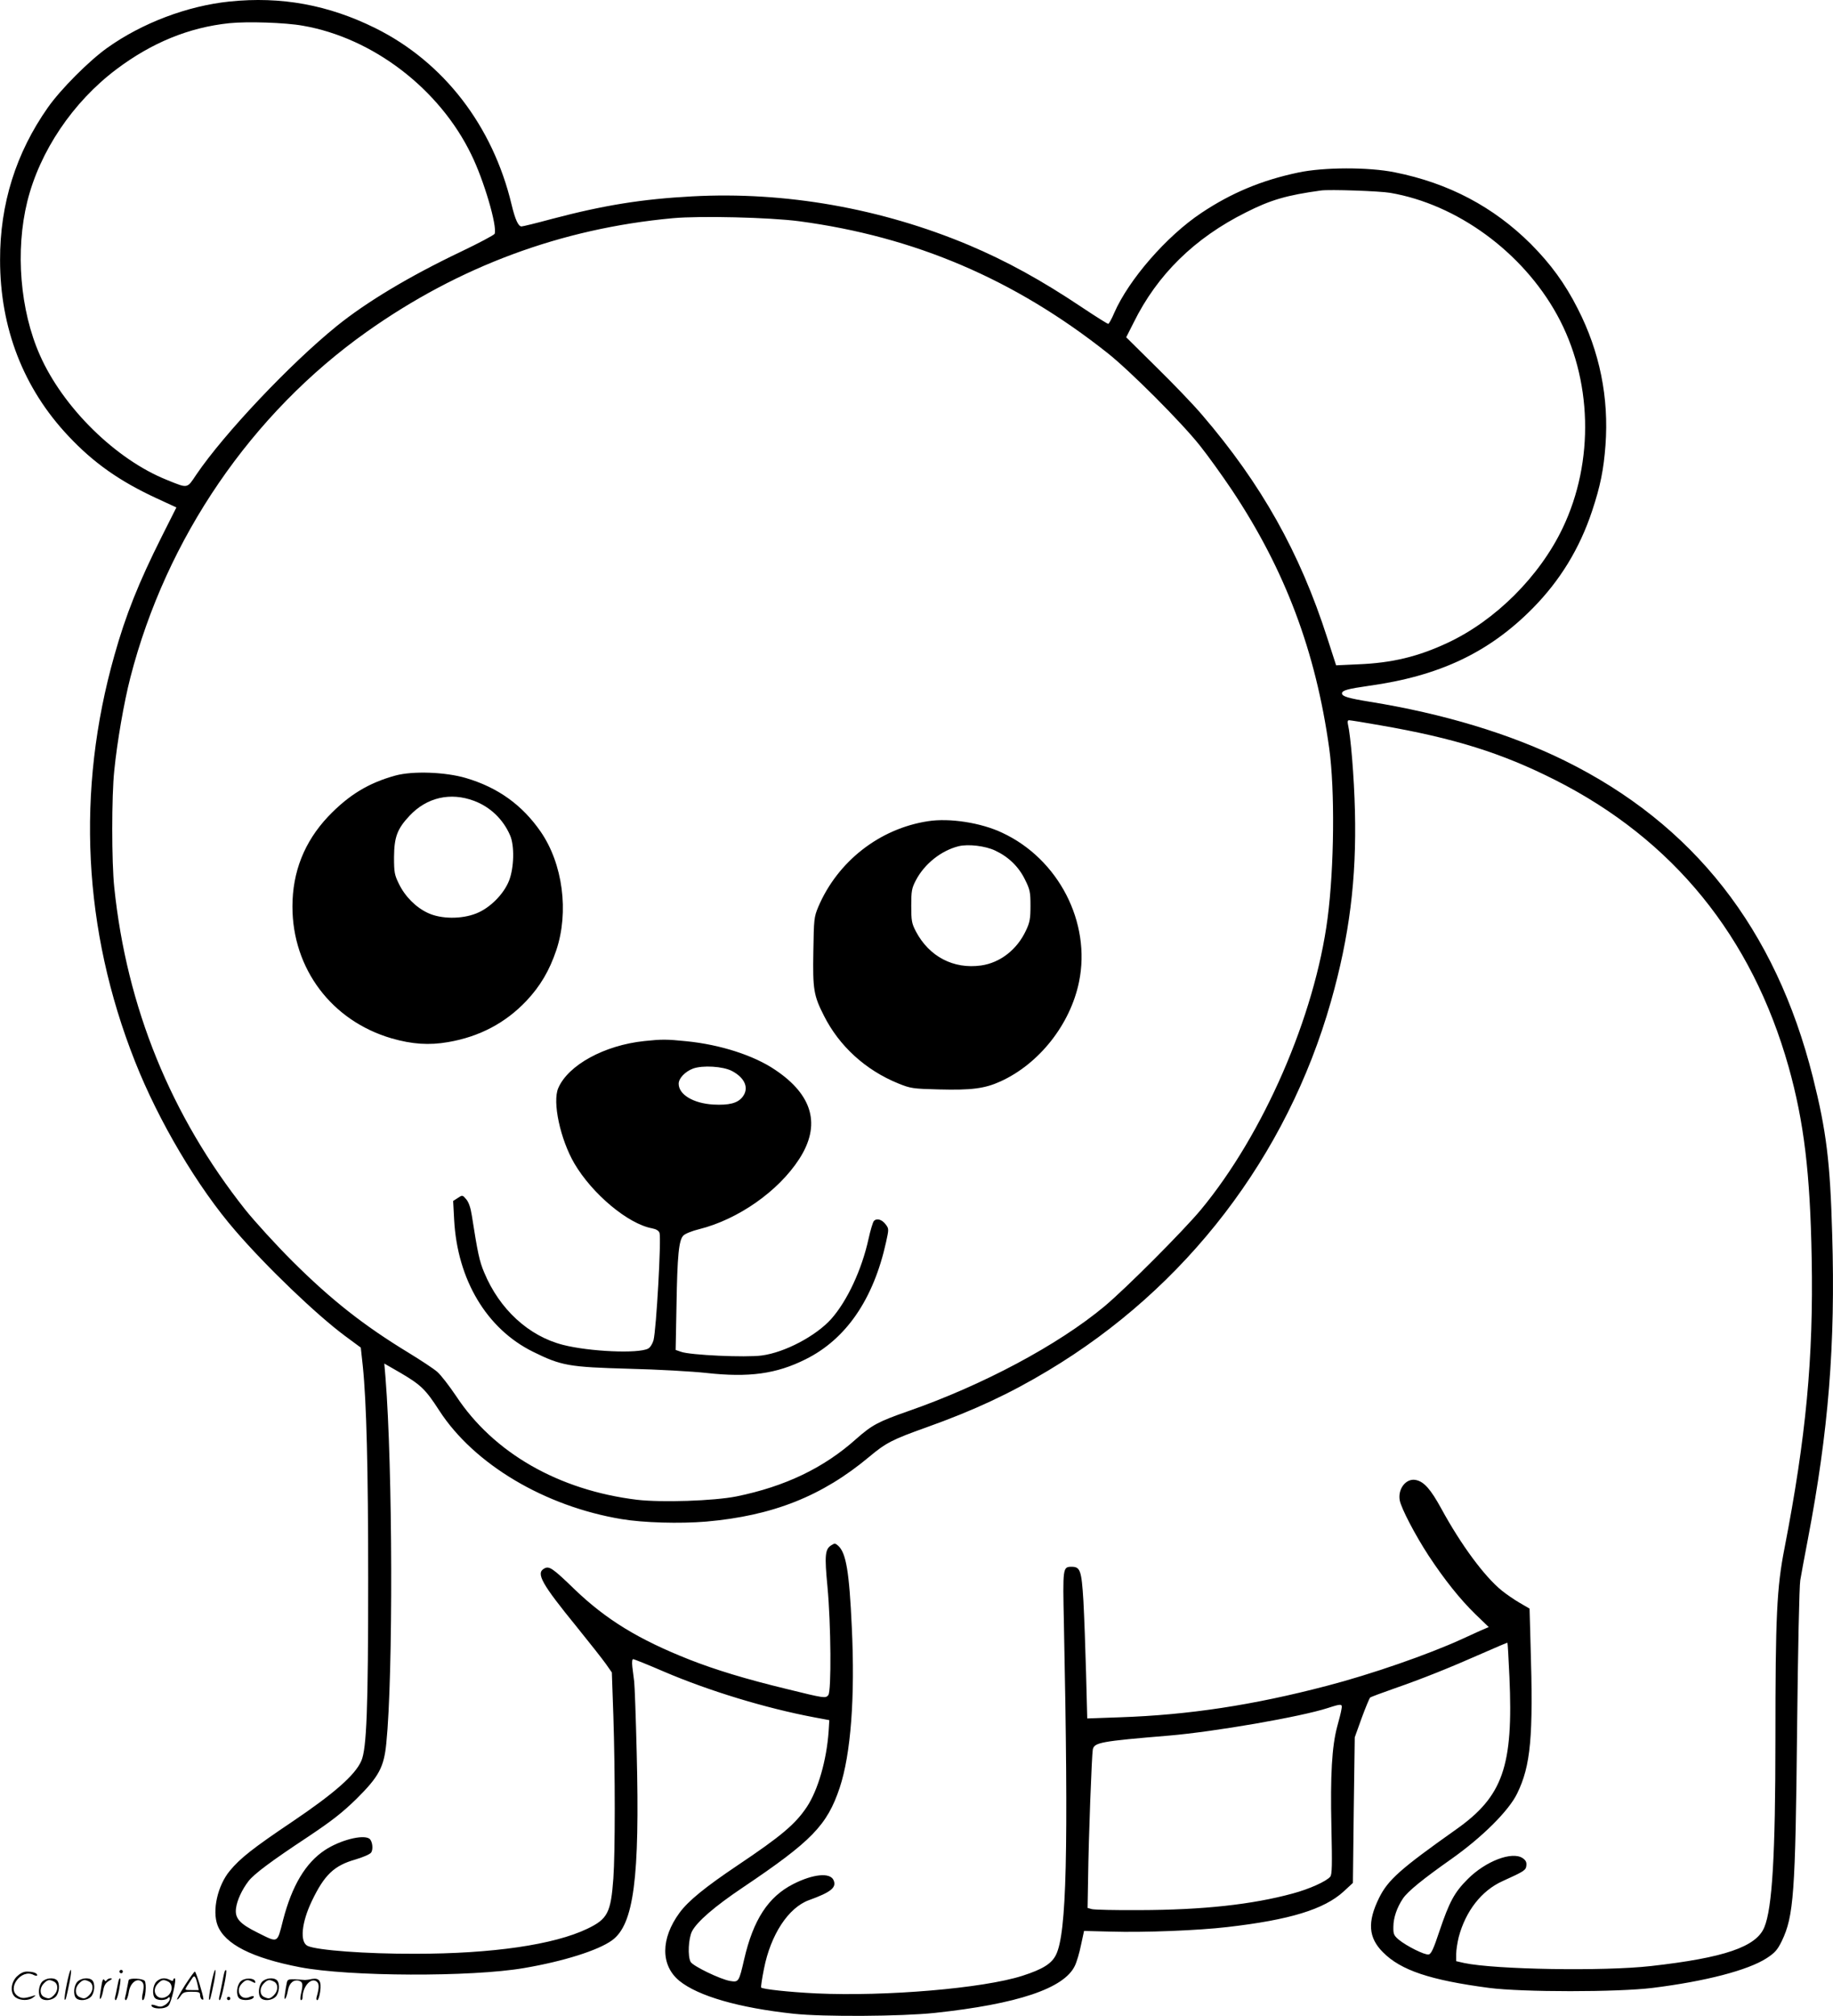 <svg version="1.0" xmlns="http://www.w3.org/2000/svg"
  viewBox="0 0 1091.532 1200.169"
 preserveAspectRatio="xMidYMid meet">
<g transform="translate(-0.859,1200.809) scale(0.1,-0.1)"
fill="#000000" stroke="none">
<path d="M1375 11999 c-250 -26 -519 -127 -728 -276 -108 -77 -277 -246 -354
-356 -189 -269 -285 -573 -284 -907 0 -405 139 -764 407 -1048 149 -159 305
-269 526 -371 l117 -54 -86 -171 c-139 -277 -216 -470 -283 -709 -229 -807
-187 -1636 122 -2417 141 -358 375 -752 598 -1009 187 -217 483 -500 651 -625
l96 -71 12 -110 c22 -214 32 -608 32 -1270 0 -769 -9 -1009 -41 -1081 -37 -84
-161 -193 -410 -361 -235 -158 -311 -218 -373 -293 -73 -88 -106 -237 -73
-324 43 -113 206 -195 491 -250 290 -56 1021 -59 1334 -5 235 40 441 105 524
165 130 94 166 371 147 1119 -5 209 -12 399 -15 422 -3 24 -8 63 -11 88 -3 28
-1 45 5 45 6 0 88 -33 183 -74 271 -116 608 -218 894 -272 l91 -17 -4 -66
c-12 -172 -63 -350 -130 -451 -68 -102 -152 -173 -413 -348 -192 -129 -293
-211 -345 -282 -113 -154 -113 -313 -1 -405 112 -91 355 -161 681 -196 177
-19 643 -16 840 5 494 53 770 146 834 280 11 22 28 79 37 125 l18 83 160 -4
c199 -6 521 7 692 27 375 43 578 106 694 212 l55 51 5 433 6 434 41 114 c23
63 46 117 50 122 4 4 69 28 143 54 170 59 334 125 524 209 82 36 150 65 151
64 2 -2 7 -93 12 -203 24 -534 -39 -712 -318 -909 -332 -235 -405 -300 -458
-407 -71 -144 -64 -237 23 -324 107 -108 283 -166 631 -212 200 -26 766 -26
975 0 314 39 568 105 679 177 49 32 64 49 90 102 71 148 81 281 91 1263 5 457
13 855 19 885 5 30 25 140 45 243 123 644 165 1160 145 1817 -12 430 -34 612
-115 935 -222 883 -710 1506 -1479 1885 -323 159 -724 280 -1159 350 -129 21
-166 32 -166 50 0 18 35 27 160 45 419 58 715 198 975 461 163 165 280 356
354 579 50 150 69 247 80 392 21 283 -34 558 -166 815 -75 148 -160 264 -278
383 -223 222 -490 363 -810 427 -157 32 -424 31 -575 -1 -219 -46 -400 -122
-578 -241 -207 -138 -431 -396 -518 -594 -15 -36 -32 -66 -36 -66 -5 0 -75 44
-156 98 -242 162 -448 275 -672 370 -523 220 -1096 321 -1650 291 -297 -16
-523 -52 -834 -134 -92 -25 -174 -45 -182 -45 -19 0 -38 42 -59 130 -112 469
-404 848 -810 1050 -280 139 -562 191 -870 159z m437 -144 c416 -72 813 -375
1003 -767 75 -152 156 -428 139 -472 -3 -7 -93 -55 -202 -107 -308 -147 -561
-299 -738 -442 -278 -225 -671 -641 -836 -884 -57 -85 -48 -84 -176 -32 -303
121 -618 430 -756 743 -118 266 -147 622 -75 914 74 299 271 592 530 787 211
159 433 250 673 275 106 11 333 4 438 -15z m6475 -995 c398 -68 787 -352 993
-725 211 -382 224 -874 34 -1271 -137 -287 -400 -550 -685 -683 -175 -82 -330
-120 -534 -128 l-130 -6 -53 164 c-163 507 -392 916 -746 1328 -50 59 -172
186 -271 283 l-180 178 44 87 c141 286 363 504 670 657 146 74 242 102 446
130 52 7 347 -3 412 -14z m-3520 -169 c689 -92 1283 -346 1836 -784 133 -105
440 -412 551 -552 48 -60 134 -180 191 -265 317 -476 499 -961 579 -1538 34
-246 30 -707 -10 -1012 -76 -581 -381 -1284 -755 -1735 -107 -128 -445 -467
-573 -574 -277 -231 -728 -471 -1171 -625 -177 -62 -214 -82 -307 -164 -194
-174 -425 -284 -714 -343 -136 -27 -445 -37 -592 -20 -467 57 -854 279 -1077
617 -41 61 -91 126 -113 145 -22 19 -98 69 -170 113 -268 163 -461 315 -693
546 -96 96 -222 234 -279 305 -444 560 -707 1206 -781 1920 -16 151 -16 544 0
695 17 171 58 408 96 555 214 830 721 1571 1408 2058 549 389 1158 615 1822
676 162 15 576 5 752 -18z m3460 -3001 c440 -76 725 -165 1043 -326 702 -355
1171 -931 1390 -1709 91 -326 128 -629 137 -1140 11 -593 -34 -1065 -162
-1725 -46 -235 -54 -403 -54 -1140 0 -687 -19 -1003 -66 -1116 -48 -117 -239
-182 -675 -231 -282 -32 -927 -21 -1112 18 l-48 11 0 42 c0 23 7 68 15 101 41
155 136 277 260 333 132 60 140 65 143 94 2 20 -4 31 -23 44 -63 41 -219 -18
-326 -125 -80 -80 -109 -134 -169 -311 -34 -103 -49 -136 -64 -138 -22 -5
-132 50 -178 88 -29 25 -33 33 -32 77 0 54 22 116 57 168 29 43 119 116 288
235 184 130 342 287 392 390 81 166 97 336 80 883 l-6 218 -60 35 c-33 19 -80
52 -105 72 -104 84 -244 274 -361 489 -62 113 -101 158 -148 169 -59 15 -112
-50 -99 -121 10 -49 90 -203 172 -329 95 -144 187 -259 278 -348 l80 -77 -45
-19 c-24 -11 -75 -34 -114 -52 -203 -93 -544 -211 -806 -279 -439 -115 -822
-173 -1230 -187 l-196 -7 -7 269 c-4 148 -11 343 -16 433 -11 180 -19 201 -70
201 -53 0 -53 -5 -46 -338 28 -1364 16 -1844 -47 -1972 -26 -53 -79 -86 -200
-125 -233 -75 -815 -124 -1227 -105 -165 8 -318 25 -329 35 -2 3 5 53 17 112
40 203 145 363 267 408 133 48 167 76 147 120 -21 46 -122 36 -240 -24 -149
-76 -238 -213 -292 -448 -31 -135 -33 -137 -83 -129 -57 9 -223 89 -236 114
-18 34 -13 138 8 181 30 58 134 148 302 261 412 277 503 371 578 595 66 199
92 537 72 954 -15 331 -34 444 -81 486 -18 16 -21 16 -43 2 -35 -23 -39 -60
-21 -245 21 -225 24 -623 5 -646 -16 -20 -23 -19 -246 36 -248 60 -427 115
-580 175 -304 120 -496 238 -683 417 -132 128 -153 142 -182 126 -52 -28 -17
-90 194 -349 76 -94 154 -193 173 -220 l35 -50 9 -258 c11 -336 11 -816 0
-968 -15 -205 -34 -242 -155 -300 -198 -95 -565 -149 -1026 -149 -293 -1 -585
21 -640 47 -47 23 -36 138 25 266 75 157 133 212 259 248 44 13 87 31 94 41
15 19 8 72 -11 84 -40 25 -175 -10 -264 -69 -115 -76 -196 -212 -249 -417 -36
-141 -27 -136 -152 -74 -107 53 -136 86 -128 145 6 47 35 110 74 161 33 43
136 120 357 266 142 95 202 142 287 225 133 132 163 188 177 331 41 405 38
1639 -5 2178 l-7 82 99 -57 c120 -71 147 -97 229 -224 207 -319 628 -569 1084
-645 131 -22 348 -28 504 -15 399 35 692 152 972 386 99 83 138 103 340 175
283 101 497 201 725 338 823 493 1422 1275 1684 2197 110 388 153 728 143
1135 -5 204 -25 445 -42 518 -3 14 -1 22 7 22 7 0 90 -13 185 -30z m-230
-5857 c-2 -16 -14 -63 -26 -106 -31 -117 -41 -286 -34 -597 5 -226 4 -282 -7
-295 -23 -28 -126 -74 -223 -100 -242 -66 -537 -98 -912 -99 -143 -1 -271 2
-285 6 l-25 7 3 173 c3 247 22 738 28 770 9 42 45 49 454 83 272 23 785 112
945 164 83 27 88 26 82 -6z M2364 7391 c-161 -44 -279 -116 -402 -245 -141
-150 -212 -329 -212 -535 0 -371 234 -681 591 -785 122 -35 223 -42 337 -22
186 32 341 114 465 245 83 88 137 180 178 301 77 229 39 516 -93 707 -110 159
-255 263 -445 319 -122 36 -316 43 -419 15z m468 -151 c96 -36 173 -110 214
-205 27 -61 24 -193 -6 -270 -32 -81 -114 -163 -195 -195 -88 -35 -209 -34
-287 2 -72 33 -137 98 -174 174 -26 53 -29 68 -29 159 1 120 19 168 92 246
103 110 244 142 385 89z M5535 7119 c-289 -44 -539 -240 -654 -511 -25 -60
-26 -73 -29 -265 -4 -226 2 -262 63 -382 91 -181 248 -324 442 -403 74 -30 86
-32 244 -36 192 -5 272 5 366 48 230 105 415 339 467 592 73 354 -122 732
-457 888 -126 60 -314 89 -442 69z m400 -175 c79 -37 140 -96 177 -172 30 -60
33 -75 33 -157 0 -76 -4 -99 -27 -147 -53 -114 -154 -192 -267 -208 -165 -23
-309 53 -388 202 -25 48 -28 63 -28 153 0 90 3 105 28 153 51 97 150 176 254
202 58 14 159 2 218 -26z M3845 5810 c-238 -25 -453 -143 -512 -280 -36 -82
12 -305 96 -449 107 -182 320 -360 463 -386 25 -5 39 -14 44 -27 11 -37 -19
-575 -36 -640 -6 -21 -20 -43 -32 -49 -58 -31 -349 -18 -506 22 -205 52 -379
212 -470 431 -29 68 -39 118 -74 341 -7 45 -18 77 -33 95 -22 26 -23 26 -50 8
l-28 -18 6 -112 c19 -357 194 -650 470 -786 168 -83 213 -91 572 -101 171 -4
378 -16 460 -25 253 -28 416 -6 590 81 241 119 405 357 480 698 17 77 17 80
-2 105 -23 31 -55 39 -71 20 -6 -8 -20 -54 -31 -104 -40 -184 -127 -371 -223
-479 -91 -101 -276 -199 -413 -217 -95 -13 -427 2 -481 22 l-32 11 5 262 c5
304 14 392 41 419 10 11 53 28 94 38 232 58 472 226 596 418 130 201 82 380
-144 531 -127 86 -327 150 -528 170 -119 12 -145 12 -251 1z m522 -178 c78
-41 104 -103 63 -155 -29 -37 -80 -50 -174 -45 -118 7 -206 59 -206 124 0 32
38 72 85 90 57 21 178 14 232 -14z M406 194 c-10 -47 -15 -88 -12 -91 5 -6 9
7 30 110 7 37 10 67 6 67 -4 0 -15 -39 -24 -86z M720 270 c0 -5 5 -10 10 -10
6 0 10 5 10 10 0 6 -4 10 -10 10 -5 0 -10 -4 -10 -10z M1266 194 c-10 -47 -15
-88 -12 -91 5 -6 9 7 30 110 7 37 10 67 6 67 -4 0 -15 -39 -24 -86z M1346 269
c-3 -8 -10 -41 -16 -74 -6 -33 -14 -68 -16 -77 -3 -10 -1 -18 3 -18 10 0 46
171 38 178 -2 3 -7 -1 -9 -9z M109 241 c-38 -38 -41 -101 -7 -125 29 -20 79
-20 104 0 18 14 18 15 1 10 -53 -17 -69 -17 -92 -2 -69 45 21 166 94 126 12
-6 21 -7 21 -1 0 12 -25 21 -62 21 -19 0 -39 -10 -59 -29z M1110 189 c-28 -45
-49 -83 -47 -85 2 -3 12 7 21 21 14 21 24 25 66 25 43 0 50 -3 50 -19 0 -11 5
-23 10 -26 6 -3 10 -3 10 1 0 20 -44 164 -51 164 -4 0 -30 -37 -59 -81z m75 4
l7 -33 -42 0 c-42 0 -42 0 -28 23 8 12 21 32 29 44 15 25 22 18 34 -34z M260
210 c-22 -22 -27 -79 -8 -98 19 -19 66 -14 88 8 22 22 27 79 8 98 -19 19 -66
14 -88 -8z m71 0 c25 -14 25 -54 -1 -80 -23 -23 -33 -24 -61 -10 -25 14 -25
54 1 80 23 23 33 24 61 10z M470 210 c-22 -22 -27 -79 -8 -98 19 -19 66 -14
88 8 22 22 27 79 8 98 -19 19 -66 14 -88 -8z m71 0 c25 -14 25 -54 -1 -80 -23
-23 -33 -24 -61 -10 -25 14 -25 54 1 80 23 23 33 24 61 10z M616 204 c-3 -16
-8 -47 -11 -69 -8 -51 10 -26 19 27 5 27 15 42 34 53 18 10 22 14 10 15 -9 0
-20 -5 -24 -11 -5 -8 -9 -8 -14 1 -5 8 -10 3 -14 -16z M717 223 c-2 -4 -7 -26
-11 -48 -4 -22 -9 -48 -12 -57 -3 -10 -1 -18 4 -18 4 0 14 28 20 62 11 58 10
81 -1 61z M775 220 c-1 -3 -5 -23 -9 -45 -4 -22 -9 -48 -12 -57 -3 -10 -1 -18
4 -18 5 0 13 20 17 45 7 53 44 87 74 68 17 -11 19 -28 8 -80 -4 -18 -3 -33 2
-33 16 0 24 99 11 115 -12 14 -87 18 -95 5z M940 210 c-22 -22 -27 -79 -8 -98
15 -15 61 -15 76 0 9 9 12 8 12 -5 0 -9 -12 -24 -26 -34 -21 -13 -32 -15 -55
-6 -16 6 -29 8 -29 3 0 -24 81 -27 102 -2 18 19 50 162 37 162 -5 0 -9 -5 -9
-10 0 -7 -6 -7 -19 0 -30 16 -59 12 -81 -10z m71 0 c29 -16 25 -65 -6 -86 -56
-37 -103 28 -55 76 23 23 33 24 61 10z M1441 211 c-23 -23 -28 -80 -9 -99 19
-19 88 -13 88 9 0 5 -11 4 -24 -2 -54 -25 -89 38 -46 81 23 23 33 24 62 9 16
-9 19 -8 16 3 -8 22 -64 22 -87 -1z M1570 210 c-22 -22 -27 -79 -8 -98 19 -19
66 -14 88 8 22 22 27 79 8 98 -19 19 -66 14 -88 -8z m71 0 c25 -14 25 -54 -1
-80 -23 -23 -33 -24 -61 -10 -25 14 -25 54 1 80 23 23 33 24 61 10z M1716 201
c-3 -14 -8 -44 -11 -66 -8 -51 10 -26 19 27 8 41 35 63 66 53 22 -7 24 -21 11
-77 -5 -22 -5 -38 0 -38 5 0 9 6 9 13 0 68 51 125 85 97 15 -13 15 -35 -1 -92
-3 -10 -1 -18 4 -18 6 0 13 23 17 50 9 63 -5 84 -49 76 -17 -4 -35 -6 -41 -6
-101 8 -104 7 -109 -19z M1360 110 c0 -5 5 -10 10 -10 6 0 10 5 10 10 0 6 -4
10 -10 10 -5 0 -10 -4 -10 -10z"/>
</g>
</svg>
